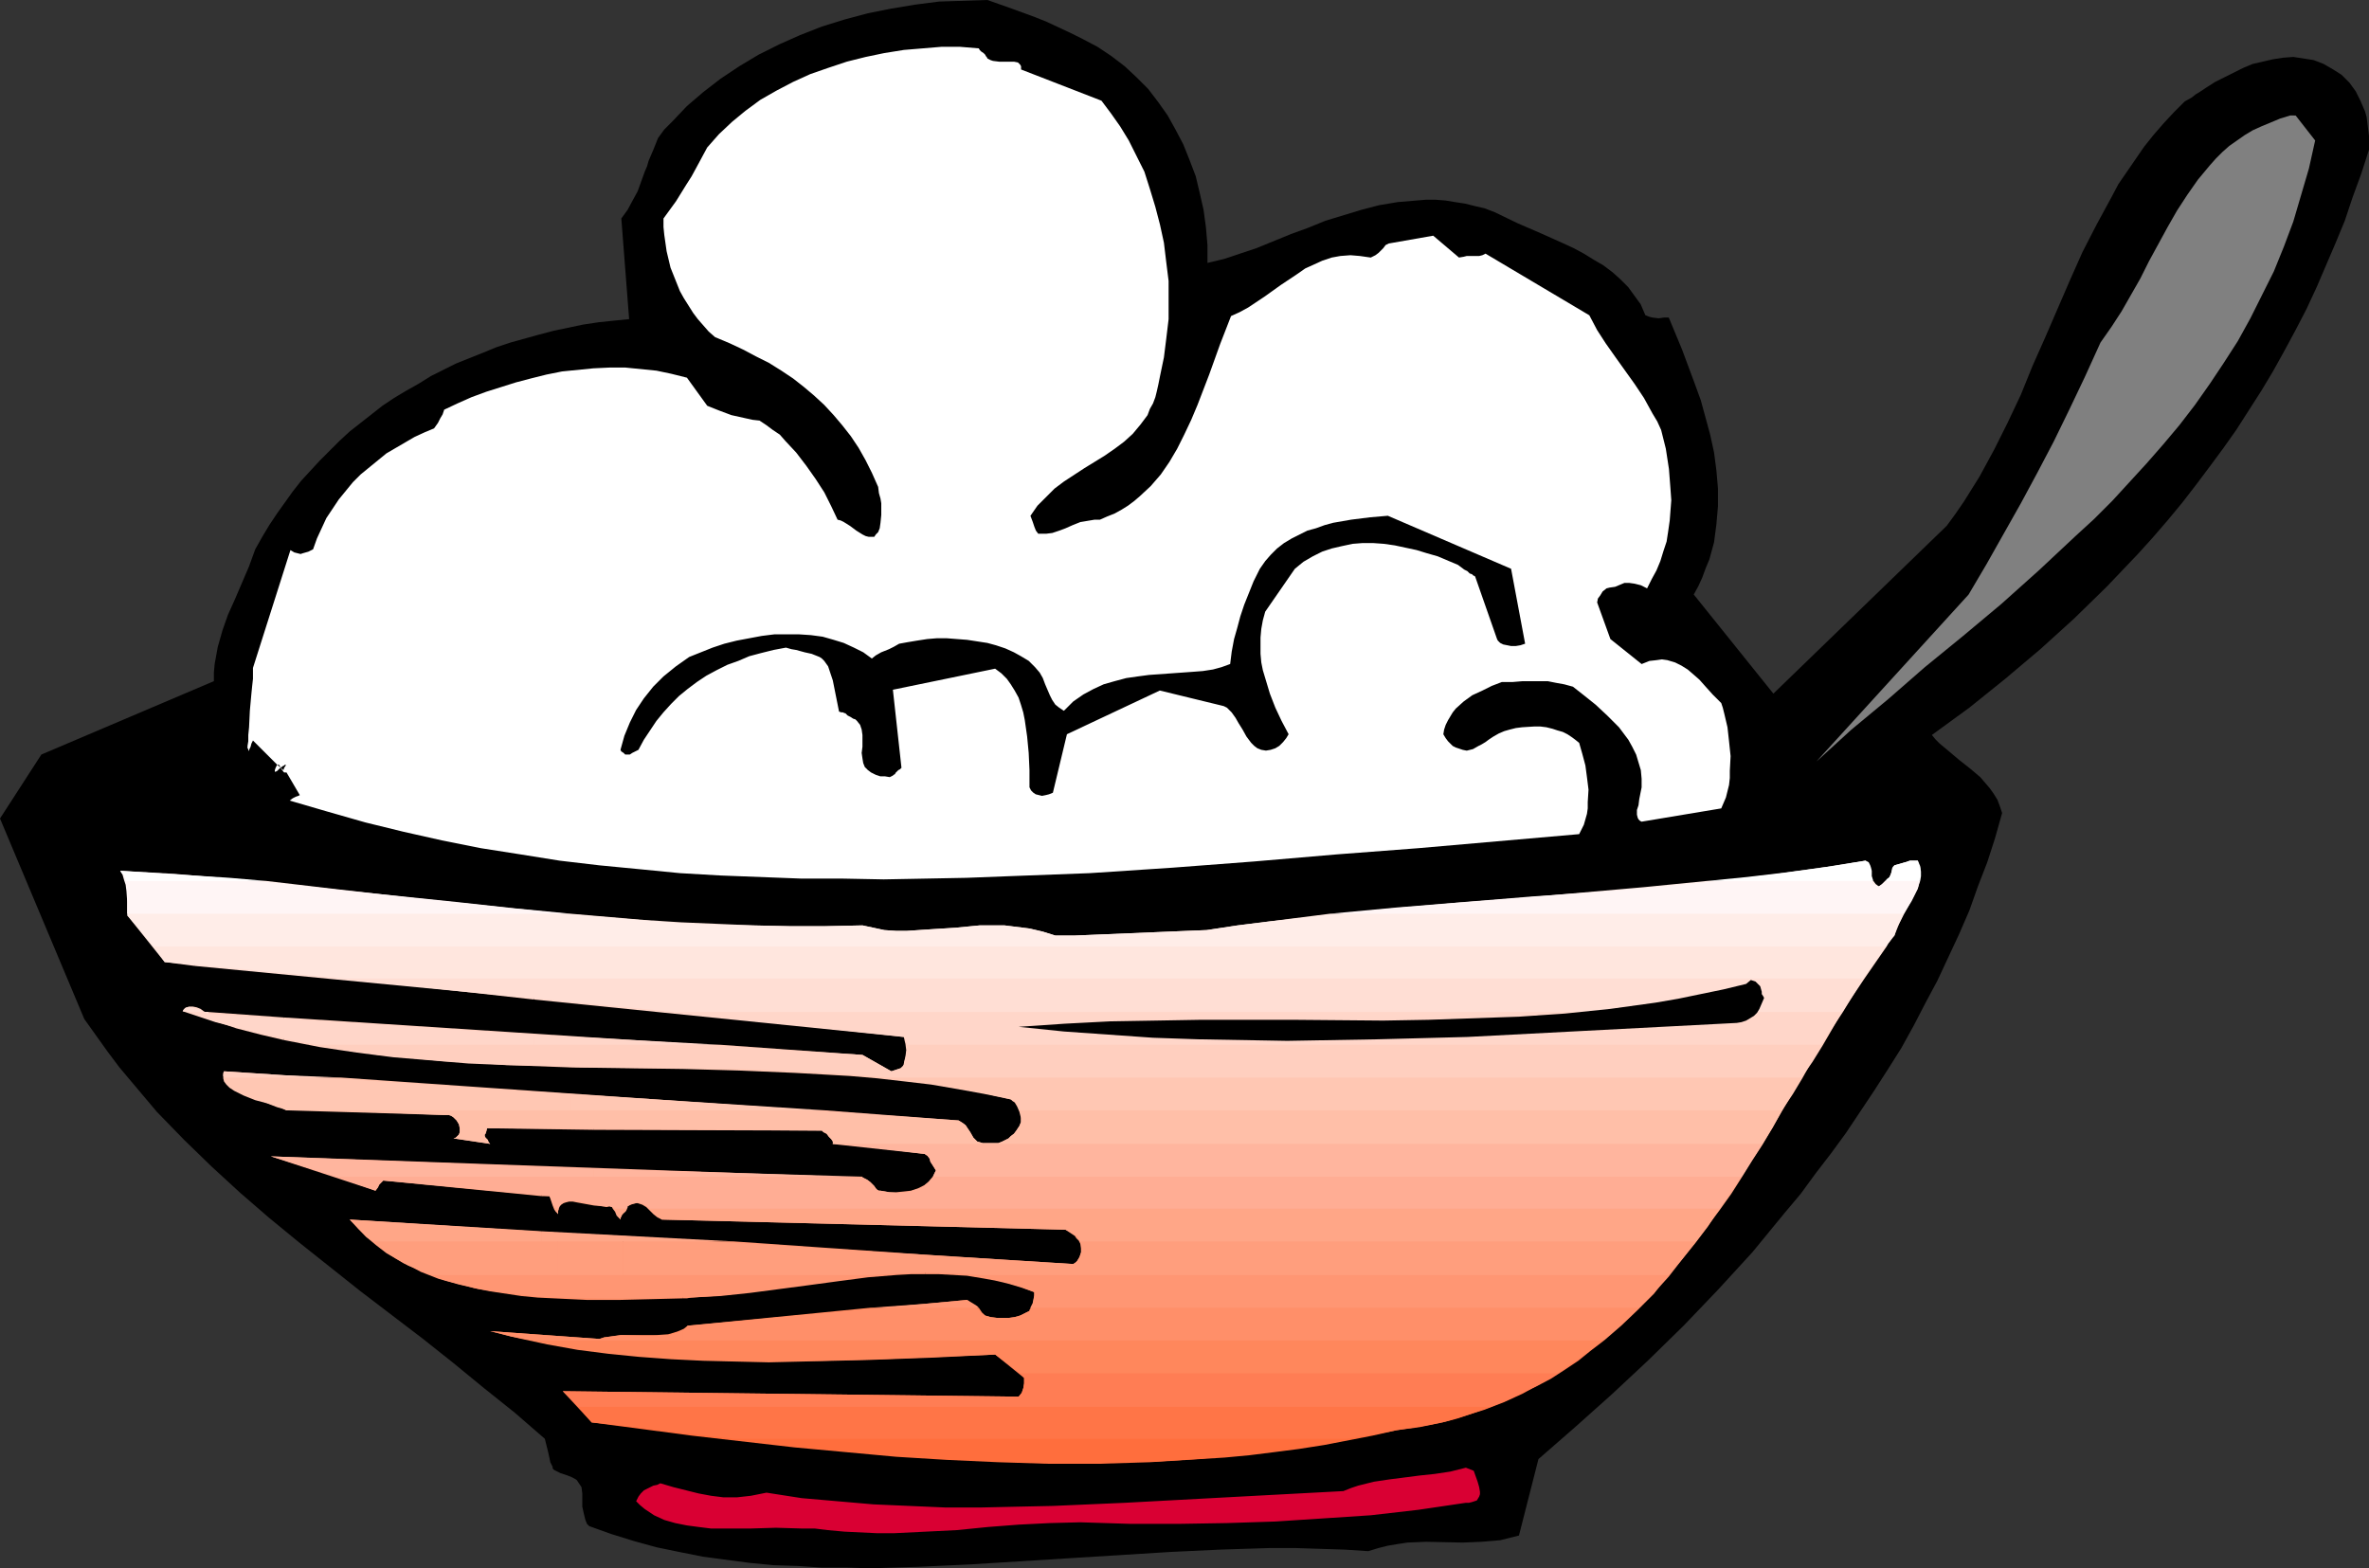 <?xml version="1.0" encoding="UTF-8" standalone="no"?>
<svg
   version="1.0"
   width="129.766mm"
   height="85.924mm"
   id="svg59"
   sodipodi:docname="Ice Cream 4.wmf"
   xmlns:inkscape="http://www.inkscape.org/namespaces/inkscape"
   xmlns:sodipodi="http://sodipodi.sourceforge.net/DTD/sodipodi-0.dtd"
   xmlns="http://www.w3.org/2000/svg"
   xmlns:svg="http://www.w3.org/2000/svg">
  <rect width="100%" height="100%" fill="#333333" stroke="none"/>
  <sodipodi:namedview
     id="namedview59"
     pagecolor="#ffffff"
     bordercolor="#000000"
     borderopacity="0.25"
     inkscape:showpageshadow="2"
     inkscape:pageopacity="0.0"
     inkscape:pagecheckerboard="0"
     inkscape:deskcolor="#d1d1d1"
     inkscape:document-units="mm" />
  <defs
     id="defs1">
    <pattern
       id="WMFhbasepattern"
       patternUnits="userSpaceOnUse"
       width="6"
       height="6"
       x="0"
       y="0" />
  </defs>
  <path
     style="fill:#000000;fill-opacity:1;fill-rule:evenodd;stroke:none"
     d="m 204.424,0 -5.01,0.162 -5.01,0.162 -5.01,0.646 -4.848,0.808 -4.848,0.969 -4.848,1.293 -4.686,1.454 -4.525,1.777 -4.363,1.939 -4.202,2.1 -4.04,2.424 -3.878,2.585 -3.555,2.747 -3.394,2.908 -3.07,3.231 -1.616,1.616 -1.293,1.777 -0.97,2.424 -0.97,2.262 -0.323,1.131 -0.485,1.131 -1.454,4.039 -0.97,1.777 -1.131,2.1 -1.293,1.777 1.616,20.842 -3.232,0.323 -3.07,0.323 -3.232,0.485 -3.07,0.646 -3.07,0.646 -3.07,0.808 -2.909,0.808 -2.909,0.808 -2.909,0.969 -2.747,1.131 -5.656,2.262 -2.586,1.293 -2.586,1.293 -2.586,1.616 -2.586,1.454 -2.424,1.454 -2.424,1.616 -2.262,1.777 -2.262,1.777 -2.262,1.777 -2.101,1.939 -1.939,1.939 -2.101,2.1 -1.939,2.1 -1.939,2.1 -1.778,2.262 -1.616,2.262 -1.616,2.262 -1.616,2.424 -1.454,2.424 -1.454,2.585 -1.293,3.554 -1.454,3.393 -1.454,3.393 -1.454,3.231 -1.131,3.231 -0.97,3.393 -0.323,1.777 -0.323,1.777 -0.162,1.777 v 1.777 L 8.565,156.237 0,169.485 l 17.453,41.523 2.424,3.393 2.424,3.393 2.424,3.231 2.586,3.07 2.586,3.07 2.586,3.07 5.656,5.816 5.656,5.493 5.979,5.493 5.979,5.17 6.302,5.17 6.302,5.009 6.302,5.009 12.928,9.856 6.302,5.009 6.302,5.17 6.464,5.17 6.141,5.332 0.323,1.293 0.162,0.646 0.162,0.646 0.323,1.454 0.162,0.808 0.485,0.969 v 0.323 l 0.323,0.323 0.646,0.323 0.646,0.323 1.454,0.485 0.808,0.323 0.646,0.323 0.485,0.323 0.323,0.485 0.323,0.485 0.323,0.485 0.162,1.293 v 1.293 1.454 l 0.323,1.454 0.323,1.293 0.323,0.808 0.485,0.485 4.525,1.616 4.686,1.454 4.686,1.293 4.686,0.969 4.848,0.969 4.848,0.646 4.848,0.646 5.01,0.485 5.01,0.162 4.848,0.323 h 5.171 l 5.01,0.162 10.181,-0.323 10.504,-0.485 10.342,-0.646 10.342,-0.646 20.846,-1.293 10.342,-0.485 10.181,-0.323 h 5.171 l 5.01,0.162 5.171,0.162 5.01,0.323 2.101,-0.646 1.939,-0.485 1.939,-0.323 2.101,-0.323 3.878,-0.162 7.595,0.162 3.878,-0.162 1.939,-0.162 1.939,-0.162 1.939,-0.485 1.939,-0.485 4.04,-15.834 7.595,-6.624 7.595,-6.786 7.434,-6.947 7.434,-7.271 7.11,-7.432 7.11,-7.755 6.626,-8.078 3.394,-4.039 3.07,-4.201 3.232,-4.201 3.07,-4.201 2.909,-4.362 2.909,-4.362 2.909,-4.524 2.747,-4.362 2.586,-4.685 2.424,-4.685 2.424,-4.524 2.262,-4.847 2.262,-4.847 2.101,-4.847 1.778,-5.009 1.939,-5.009 1.616,-5.009 1.454,-5.17 -0.485,-1.454 -0.485,-1.293 -0.808,-1.293 -0.808,-1.131 -0.97,-1.131 -0.97,-1.131 -2.101,-1.777 -2.262,-1.777 -2.101,-1.777 -1.939,-1.616 -0.808,-0.808 -0.808,-0.969 7.757,-5.655 7.434,-5.978 7.272,-6.14 6.949,-6.301 6.787,-6.624 3.232,-3.393 3.232,-3.393 3.07,-3.393 3.07,-3.554 3.07,-3.716 2.747,-3.555 2.909,-3.878 2.747,-3.716 2.747,-3.878 2.586,-4.039 2.586,-4.039 2.424,-4.039 2.424,-4.362 2.262,-4.201 2.262,-4.362 2.101,-4.524 1.939,-4.524 1.939,-4.524 1.939,-4.685 1.616,-4.847 1.778,-4.847 1.616,-5.009 v -1.454 -1.454 l -0.162,-1.293 -0.162,-1.293 -0.162,-1.293 -0.323,-1.131 -0.97,-2.262 -0.97,-1.939 -1.293,-1.777 -1.616,-1.616 -1.778,-1.131 -1.939,-1.131 -2.101,-0.808 -2.101,-0.323 -2.101,-0.323 -2.101,0.162 -2.101,0.323 -2.101,0.485 -2.101,0.485 -1.939,0.808 -1.939,0.969 -1.939,0.969 -1.939,0.969 -1.778,1.131 -1.454,0.969 -0.808,0.485 -0.808,0.646 -1.454,0.808 -2.262,2.262 -2.101,2.262 -2.101,2.424 -1.939,2.424 -1.778,2.585 -1.778,2.585 -1.778,2.585 -1.454,2.747 -3.07,5.655 -2.909,5.655 -2.586,5.816 -2.586,5.978 -2.586,5.978 -2.586,5.816 -2.424,5.978 -2.747,5.816 -2.747,5.493 -3.07,5.655 -1.616,2.585 -1.616,2.585 -1.778,2.585 -1.778,2.424 -35.875,34.737 -16.483,-20.519 0.97,-1.777 0.808,-1.777 0.646,-1.777 0.808,-1.939 0.485,-1.777 0.485,-1.777 0.485,-3.716 0.323,-3.716 v -3.716 l -0.323,-3.716 -0.485,-3.716 -0.808,-3.716 -0.97,-3.555 -0.97,-3.555 -1.293,-3.555 -2.586,-6.947 -2.747,-6.624 h -0.485 -0.485 l -1.131,0.162 -1.293,-0.162 -0.646,-0.162 -0.808,-0.323 -0.97,-2.262 -1.293,-1.777 -1.293,-1.777 -1.616,-1.616 -1.616,-1.454 -1.939,-1.454 -1.939,-1.131 -2.101,-1.293 -2.101,-1.131 -2.101,-0.969 -4.686,-2.1 -4.848,-2.1 -4.686,-2.262 -2.101,-0.808 -2.101,-0.485 -1.939,-0.485 -2.101,-0.323 -1.939,-0.323 -2.101,-0.162 h -1.939 l -1.939,0.162 -3.878,0.323 -3.878,0.646 -3.717,0.969 -3.717,1.131 -3.717,1.131 -3.555,1.454 -3.555,1.293 -3.555,1.454 -3.555,1.454 -3.394,1.131 -3.394,1.131 -3.394,0.808 v -3.716 l -0.323,-3.716 -0.485,-3.555 -0.808,-3.555 -0.808,-3.393 -1.293,-3.393 -1.293,-3.231 -1.616,-3.07 -1.616,-2.908 -1.939,-2.747 -2.101,-2.747 -2.424,-2.424 -2.424,-2.262 -2.747,-2.1 -2.909,-1.939 -3.07,-1.616 -2.586,-1.293 -2.424,-1.131 -2.424,-1.131 -2.424,-0.969 -4.848,-1.777 z"
     id="path1" />
  <path
     style="fill:#ffffff;fill-opacity:1;fill-rule:evenodd;stroke:none"
     d="m 202.646,10.017 -3.878,-0.323 h -3.878 l -3.878,0.323 -3.878,0.323 -4.04,0.646 -3.878,0.808 -3.878,0.969 -3.878,1.293 -3.717,1.293 -3.555,1.616 -3.394,1.777 -3.394,1.939 -3.07,2.262 -2.747,2.262 -2.747,2.585 -2.424,2.747 -1.131,2.1 -1.131,2.1 -0.97,1.777 -1.131,1.777 -2.101,3.393 -1.293,1.777 -1.293,1.777 v 1.777 l 0.162,1.616 0.485,3.393 0.808,3.393 0.646,1.616 0.646,1.616 0.646,1.616 0.808,1.454 1.939,3.07 0.97,1.293 1.131,1.293 1.131,1.293 1.293,1.131 3.07,1.293 2.747,1.293 2.747,1.454 2.586,1.293 2.586,1.616 2.424,1.616 2.262,1.777 2.101,1.777 2.101,1.939 1.939,2.1 1.778,2.1 1.778,2.262 1.616,2.424 1.454,2.585 1.293,2.585 1.293,2.908 0.162,1.293 0.323,1.131 0.162,0.969 v 0.808 1.616 l -0.162,1.616 -0.162,1.131 -0.323,0.808 -0.485,0.485 -0.323,0.485 h -0.646 -0.485 l -0.646,-0.162 -0.646,-0.323 -1.293,-0.808 -1.293,-0.969 -1.293,-0.808 -0.646,-0.323 -0.646,-0.162 -1.293,-2.747 -1.454,-2.908 -1.778,-2.747 -1.939,-2.747 -2.101,-2.747 -2.262,-2.424 -1.131,-1.293 -1.454,-0.969 -1.293,-0.969 -1.454,-0.969 -1.454,-0.162 -1.454,-0.323 -2.909,-0.646 -2.586,-0.969 -2.424,-0.969 -4.202,-5.816 -3.232,-0.808 -3.07,-0.646 -3.232,-0.323 -3.232,-0.323 h -3.232 l -3.394,0.162 -3.232,0.323 -3.232,0.323 -3.232,0.646 -3.232,0.808 -3.07,0.808 -3.07,0.969 -3.07,0.969 -3.07,1.131 -2.909,1.293 -2.747,1.293 -0.323,0.969 -0.485,0.808 -0.485,0.969 -0.808,1.131 -1.939,0.808 -2.101,0.969 -1.939,1.131 -1.939,1.131 -1.939,1.131 -1.778,1.454 -1.778,1.454 -1.778,1.454 -1.616,1.616 -1.454,1.777 -1.454,1.777 -1.293,1.939 -1.293,1.939 -0.97,2.1 -0.97,2.1 -0.808,2.262 -0.97,0.485 -1.131,0.323 -0.485,0.162 -0.646,-0.162 -0.646,-0.162 -0.808,-0.485 -7.757,24.397 v 2.262 l -0.162,1.454 -0.162,1.616 -0.323,3.555 -0.162,3.393 -0.162,1.616 v 1.293 l -0.162,0.969 v 0.485 l 0.162,0.162 v 0.323 0 h 0.162 v -0.162 l 0.162,-0.323 0.162,-0.323 0.162,-0.646 0.323,-0.646 5.01,5.009 1.293,1.131 0.162,-0.485 0.323,-0.485 v -0.162 h -0.162 l -0.162,0.162 -0.323,0.162 -0.646,0.485 -0.485,0.485 -0.323,0.162 h -0.162 v 0 -0.323 l 0.162,-0.485 0.323,-0.646 h 0.323 l 0.162,0.162 0.162,0.323 0.162,0.323 0.485,0.646 0.162,0.162 h 0.485 l 2.747,4.685 -0.323,0.162 -0.485,0.162 -0.646,0.323 -0.646,0.485 7.757,2.262 7.918,2.262 7.918,1.939 7.918,1.777 8.08,1.616 8.242,1.293 8.08,1.293 8.242,0.969 8.403,0.808 8.242,0.808 8.403,0.485 8.403,0.323 8.403,0.323 h 8.565 l 8.403,0.162 8.565,-0.162 8.565,-0.162 8.403,-0.323 17.13,-0.646 17.13,-1.131 16.968,-1.293 16.968,-1.454 16.968,-1.293 16.645,-1.454 16.645,-1.454 0.485,-0.969 0.485,-0.969 0.323,-1.131 0.323,-1.131 0.162,-1.131 v -1.293 l 0.162,-2.585 -0.323,-2.585 -0.323,-2.424 -0.646,-2.424 -0.646,-2.262 -0.808,-0.646 -0.646,-0.485 -0.97,-0.646 -0.97,-0.485 -1.131,-0.323 -0.97,-0.323 -1.293,-0.323 -1.293,-0.162 h -1.131 l -2.586,0.162 -1.293,0.162 -1.293,0.323 -1.131,0.323 -1.131,0.485 -1.131,0.646 -0.97,0.646 -0.646,0.485 -0.808,0.485 -0.646,0.323 -1.131,0.646 -1.293,0.323 -0.808,-0.162 -1.454,-0.485 -0.646,-0.323 -0.485,-0.485 -0.485,-0.485 -0.485,-0.646 -0.485,-0.808 0.162,-0.969 0.323,-0.969 0.485,-0.969 0.485,-0.808 0.485,-0.808 0.646,-0.808 1.616,-1.454 1.778,-1.293 2.101,-0.969 1.939,-0.969 2.101,-0.808 h 2.262 l 1.939,-0.162 h 1.778 1.778 1.778 l 1.616,0.323 1.778,0.323 1.778,0.485 2.262,1.777 2.424,1.939 2.424,2.262 2.424,2.424 0.97,1.293 0.97,1.293 0.808,1.454 0.808,1.616 0.485,1.616 0.485,1.616 0.162,1.777 v 1.777 l -0.485,2.424 -0.162,1.293 -0.323,0.969 v 0.969 l 0.162,0.646 0.162,0.323 0.162,0.162 0.162,0.162 0.323,0.162 16.483,-2.747 0.485,-1.131 0.485,-1.131 0.323,-1.293 0.323,-1.293 0.162,-1.454 v -1.454 l 0.162,-3.07 -0.323,-3.07 -0.323,-2.908 -0.646,-2.747 -0.323,-1.293 -0.323,-0.969 -1.778,-1.777 -1.454,-1.616 -1.293,-1.454 -1.293,-1.131 -1.131,-0.969 -1.293,-0.808 -1.293,-0.646 -1.616,-0.485 -1.131,-0.162 -1.131,0.162 -1.454,0.162 -0.808,0.323 -0.808,0.323 -6.464,-5.17 -2.747,-7.594 0.162,-0.808 0.485,-0.646 0.485,-0.808 0.808,-0.646 0.646,-0.162 1.131,-0.162 1.939,-0.808 h 0.97 l 1.131,0.162 1.293,0.323 0.646,0.323 0.646,0.323 0.97,-1.939 0.97,-1.777 0.808,-1.939 0.646,-2.1 0.646,-1.939 0.323,-2.1 0.323,-2.262 0.162,-2.1 0.162,-2.1 -0.162,-2.262 -0.162,-2.1 -0.162,-2.1 -0.323,-2.1 -0.323,-2.1 -0.485,-1.939 -0.485,-1.939 -0.808,-1.777 -0.97,-1.616 -1.778,-3.231 -1.939,-2.908 -4.04,-5.655 -1.939,-2.747 -1.778,-2.747 -1.616,-3.07 -21.493,-12.764 -0.646,0.323 -0.646,0.162 h -1.293 -1.293 l -0.646,0.162 -0.97,0.162 -5.333,-4.524 -9.211,1.616 -0.646,0.323 -0.485,0.646 -0.485,0.485 -0.485,0.485 -0.646,0.485 -0.97,0.485 -2.262,-0.323 -1.939,-0.162 -2.101,0.162 -1.778,0.323 -1.939,0.646 -1.778,0.808 -1.778,0.808 -1.616,1.131 -3.394,2.262 -3.394,2.424 -3.394,2.262 -1.778,0.969 -1.778,0.808 -1.131,2.908 -1.131,2.908 -2.262,6.301 -2.424,6.301 -1.293,3.07 -1.454,3.07 -1.454,2.908 -1.616,2.747 -1.778,2.585 -2.101,2.424 -2.262,2.1 -1.131,0.969 -1.293,0.969 -1.293,0.808 -1.454,0.808 -1.616,0.646 -1.454,0.646 h -1.131 l -0.97,0.162 -1.939,0.323 -1.616,0.646 -1.454,0.646 -1.293,0.485 -1.454,0.485 -1.293,0.162 h -1.616 l -0.485,-0.646 -0.323,-0.808 -0.323,-0.969 -0.485,-1.293 1.454,-2.1 1.778,-1.777 1.778,-1.777 1.939,-1.454 4.202,-2.747 4.202,-2.585 2.101,-1.454 1.939,-1.454 1.778,-1.616 1.616,-1.939 1.454,-1.939 0.485,-1.293 0.646,-1.131 0.485,-1.293 0.323,-1.293 0.323,-1.454 0.323,-1.616 0.808,-3.878 0.485,-3.878 0.485,-4.039 v -3.878 -4.039 l -0.485,-3.878 -0.485,-4.039 -0.808,-3.716 -0.97,-3.716 -1.131,-3.716 -1.131,-3.555 -1.616,-3.231 -1.616,-3.231 -1.778,-2.908 -1.939,-2.747 -1.939,-2.585 -16.645,-6.463 v -0.646 l -0.162,-0.323 -0.323,-0.323 -0.162,-0.162 -0.808,-0.162 h -0.97 -0.97 -1.131 l -1.293,-0.162 -0.485,-0.162 -0.646,-0.323 -0.162,-0.323 -0.162,-0.162 -0.162,-0.323 -0.162,-0.162 v 0 l -0.162,-0.162 -0.485,-0.323 -0.323,-0.323 z"
     id="path2" />
  <path
     style="fill:#808080;fill-opacity:1;fill-rule:evenodd;stroke:none"
     d="m 474.134,23.912 -2.101,0.646 -1.939,0.808 -1.939,0.808 -1.778,0.808 -1.616,0.969 -1.616,1.131 -1.616,1.131 -1.454,1.293 -1.293,1.293 -1.293,1.454 -2.424,2.908 -2.262,3.231 -2.101,3.231 -1.939,3.393 -1.939,3.555 -1.939,3.555 -1.778,3.555 -1.939,3.393 -1.939,3.393 -2.101,3.231 -2.262,3.231 -3.232,7.109 -3.232,6.786 -3.232,6.624 -3.394,6.463 -3.394,6.301 -7.11,12.602 -3.717,6.301 -31.512,34.576 7.272,-6.624 7.595,-6.301 7.595,-6.624 7.918,-6.463 7.918,-6.624 7.757,-6.947 7.595,-7.109 3.878,-3.555 3.717,-3.716 3.555,-3.878 3.555,-3.878 3.394,-3.878 3.394,-4.039 3.232,-4.201 3.07,-4.362 2.909,-4.362 2.909,-4.524 2.586,-4.685 2.424,-4.847 2.424,-4.847 2.101,-5.17 1.939,-5.17 1.616,-5.493 1.616,-5.493 1.293,-5.816 -4.04,-5.17 z"
     id="path3" />
  <path
     style="fill:#000000;fill-opacity:1;fill-rule:evenodd;stroke:none"
     d="m 287.324,106.797 -3.717,0.323 -3.878,0.485 -3.717,0.646 -1.778,0.485 -1.778,0.646 -1.778,0.485 -1.616,0.808 -1.616,0.808 -1.616,0.969 -1.454,1.131 -1.293,1.293 -1.131,1.293 -1.131,1.616 -1.293,2.585 -0.97,2.424 -0.97,2.424 -0.808,2.424 -0.646,2.424 -0.646,2.262 -0.485,2.585 -0.323,2.585 -1.778,0.646 -1.778,0.485 -2.101,0.323 -2.101,0.162 -4.525,0.323 -4.525,0.323 -2.424,0.323 -2.262,0.323 -2.424,0.646 -2.262,0.646 -2.101,0.969 -2.101,1.131 -2.101,1.454 -0.97,0.969 -0.97,0.969 -0.485,-0.323 -0.485,-0.323 -0.808,-0.646 -0.646,-0.969 -0.485,-0.969 -0.97,-2.262 -0.485,-1.293 -0.646,-1.131 -0.97,-1.131 -1.293,-1.293 -1.616,-0.969 -1.454,-0.808 -1.778,-0.808 -1.939,-0.646 -1.778,-0.485 -2.101,-0.323 -2.101,-0.323 -2.101,-0.162 -2.101,-0.162 h -2.101 l -1.939,0.162 -2.101,0.323 -1.939,0.323 -1.778,0.323 -1.131,0.646 -0.97,0.485 -0.808,0.323 -0.808,0.323 -1.131,0.646 -0.808,0.646 -1.778,-1.293 -1.939,-0.969 -2.101,-0.969 -2.101,-0.646 -2.262,-0.646 -2.424,-0.323 -2.424,-0.162 h -2.586 -2.586 l -2.586,0.323 -2.586,0.485 -2.586,0.485 -2.586,0.646 -2.424,0.808 -2.424,0.969 -2.424,0.969 -2.747,1.939 -2.586,2.1 -2.101,2.1 -1.939,2.424 -1.616,2.424 -1.293,2.585 -1.131,2.747 -0.808,2.908 0.162,0.323 0.485,0.323 0.323,0.323 h 0.485 0.485 l 0.485,-0.323 0.646,-0.323 0.646,-0.323 1.131,-2.1 1.293,-1.939 1.293,-1.939 1.454,-1.777 1.616,-1.777 1.616,-1.616 1.778,-1.454 1.939,-1.454 1.939,-1.293 2.101,-1.131 2.262,-1.131 2.262,-0.808 2.262,-0.969 2.424,-0.646 2.586,-0.646 2.586,-0.485 1.131,0.323 0.97,0.162 1.778,0.485 1.454,0.323 1.616,0.646 0.485,0.323 0.485,0.485 0.808,1.131 0.485,1.454 0.485,1.454 0.646,3.231 0.646,3.231 0.485,0.162 h 0.323 l 0.323,0.162 h 0.162 l 0.162,0.162 v 0 l 0.162,0.162 0.162,0.162 0.323,0.162 0.323,0.162 0.485,0.323 0.485,0.162 0.323,0.323 0.646,0.808 0.323,0.969 0.162,1.131 v 2.424 l -0.162,1.293 0.162,1.131 0.162,0.969 0.323,0.808 0.646,0.646 0.646,0.485 0.97,0.485 0.97,0.323 h 0.97 l 0.97,0.162 0.323,-0.162 0.323,-0.162 0.162,-0.162 0.323,-0.162 v -0.162 l 0.162,-0.162 0.485,-0.485 0.323,-0.162 0.323,-0.323 -1.778,-16.157 21.17,-4.362 1.293,0.969 1.131,1.131 0.808,1.131 0.808,1.293 0.808,1.454 0.485,1.454 0.485,1.616 0.323,1.616 0.485,3.393 0.323,3.393 0.162,3.554 v 3.555 l 0.323,0.646 0.485,0.485 0.485,0.323 0.646,0.162 0.646,0.162 0.808,-0.162 0.646,-0.162 0.808,-0.323 2.909,-12.118 19.23,-9.048 12.605,3.07 0.646,0.162 0.646,0.323 0.97,0.969 0.808,1.131 0.646,1.131 0.808,1.293 0.808,1.454 0.97,1.293 0.646,0.646 0.646,0.485 0.808,0.323 0.97,0.162 0.97,-0.162 0.97,-0.323 0.808,-0.485 0.808,-0.808 0.646,-0.808 0.485,-0.808 -1.454,-2.747 -1.293,-2.747 -1.131,-2.908 -0.97,-3.231 -0.485,-1.616 -0.323,-1.616 -0.162,-1.777 v -1.616 -1.777 l 0.162,-1.777 0.323,-1.777 0.485,-1.777 6.141,-8.886 1.778,-1.454 1.939,-1.131 1.939,-0.969 1.939,-0.646 2.101,-0.485 2.262,-0.485 2.101,-0.162 h 2.101 l 2.262,0.162 2.262,0.323 2.262,0.485 2.262,0.485 2.101,0.646 2.262,0.646 4.202,1.777 1.293,0.969 0.646,0.323 0.485,0.485 0.485,0.162 0.323,0.323 h 0.162 l 0.162,0.162 4.525,12.925 0.162,0.323 0.485,0.485 0.646,0.323 0.808,0.162 0.808,0.162 h 0.97 l 0.97,-0.162 0.97,-0.323 -2.909,-15.511 z"
     id="path4" />
  <path
     style="fill:#ff6632;fill-opacity:1;fill-rule:evenodd;stroke:none"
     d="m 278.921,297.932 -7.757,1.454 -7.757,1.131 -7.757,0.808 -7.918,0.808 -7.918,0.485 -7.757,0.162 -7.918,0.162 h -8.08 l -7.918,-0.323 -8.08,-0.323 -7.918,-0.485 -8.08,-0.485 -8.08,-0.808 -8.08,-0.808 -15.998,-1.777 z"
     id="path5" />
  <path
     style="fill:#ff6e3d;fill-opacity:1;fill-rule:evenodd;stroke:none"
     d="m 119.745,291.308 2.747,3.231 20.846,2.747 21.17,2.424 10.504,0.969 10.504,0.969 10.504,0.646 10.666,0.485 10.342,0.323 h 10.504 l 10.504,-0.323 10.342,-0.646 5.171,-0.323 5.171,-0.485 5.171,-0.646 5.01,-0.646 5.171,-0.808 5.01,-0.969 5.01,-0.969 5.01,-1.131 5.171,-0.808 2.586,-0.485 2.424,-0.485 2.424,-0.646 2.424,-0.808 2.262,-0.808 2.262,-0.808 z"
     id="path6" />
  <path
     style="fill:#ff7547;fill-opacity:1;fill-rule:evenodd;stroke:none"
     d="m 211.211,284.36 0.808,0.969 v 1.131 l -0.162,0.969 -0.323,0.969 -0.646,0.808 -94.374,-1.131 5.979,6.463 7.434,0.808 7.434,0.969 14.544,1.616 h 127.017 l 5.171,-0.808 2.586,-0.485 2.424,-0.485 4.848,-0.646 4.686,-0.969 4.363,-1.293 4.202,-1.293 4.202,-1.616 3.878,-1.777 3.717,-2.1 3.555,-2.1 z"
     id="path7" />
  <path
     style="fill:#ff7d54;fill-opacity:1;fill-rule:evenodd;stroke:none"
     d="m 110.373,277.575 5.494,0.969 5.656,0.969 5.979,0.808 5.818,0.485 5.979,0.485 6.141,0.323 5.979,0.162 h 6.141 12.282 l 12.282,-0.323 12.12,-0.485 11.797,-0.485 5.979,4.847 v 1.131 l -0.162,0.969 -0.323,0.969 -0.646,0.808 -94.374,-1.131 3.232,3.231 h 188.91 l 3.232,-1.293 3.07,-1.454 3.07,-1.454 3.07,-1.616 2.747,-1.777 2.909,-1.939 2.586,-2.1 2.747,-2.1 z"
     id="path8" />
  <path
     style="fill:#ff875c;fill-opacity:1;fill-rule:evenodd;stroke:none"
     d="m 213.312,270.789 v 0.323 h -0.162 v 0.323 l -0.97,0.485 -0.97,0.485 -1.131,0.323 -1.131,0.162 h -1.293 -1.293 l -1.293,-0.162 -1.131,-0.323 -0.646,-0.646 -0.323,-0.485 -0.323,-0.485 H 180.184 l -37.814,3.716 -0.808,0.646 -1.131,0.485 -0.97,0.323 -1.131,0.323 -2.262,0.162 h -2.424 -4.848 l -2.424,0.323 -1.293,0.162 -0.97,0.323 -22.624,-1.616 5.818,1.454 5.979,1.293 6.302,1.131 6.302,0.808 6.464,0.646 6.626,0.485 6.626,0.323 6.787,0.162 6.787,0.162 6.787,-0.162 13.574,-0.323 13.413,-0.485 6.626,-0.323 6.464,-0.323 5.171,3.878 h 111.342 l 2.262,-1.616 2.262,-1.454 4.202,-3.231 4.202,-3.555 3.878,-3.716 z"
     id="path9" />
  <path
     style="fill:#ff8f69;fill-opacity:1;fill-rule:evenodd;stroke:none"
     d="m 141.4,275.313 v 2.262 h 190.688 l 3.555,-3.07 3.394,-3.231 3.394,-3.393 1.454,-1.939 1.616,-1.939 H 202.646 l 2.747,0.808 3.07,0.808 2.747,0.808 2.909,1.131 v 0.808 l -0.162,0.969 -0.162,0.808 -0.323,0.646 -0.323,0.646 -0.97,0.485 -0.97,0.485 -1.131,0.323 -1.131,0.162 h -1.293 -1.293 l -1.293,-0.162 -1.131,-0.323 -0.646,-0.485 -0.323,-0.323 -0.323,-0.323 -0.323,-0.485 -0.485,-0.485 -0.808,-0.485 -0.808,-0.646 -57.853,5.332 -0.323,0.485 z"
     id="path10" />
  <path
     style="fill:#ff8f69;fill-opacity:1;fill-rule:evenodd;stroke:none"
     d="m 141.4,264.003 v 4.847 h 0.808 l 0.808,-0.162 4.848,-0.323 4.686,-0.485 9.696,-1.293 4.686,-0.646 4.686,-0.646 4.686,-0.646 4.686,-0.646 z"
     id="path11" />
  <path
     style="fill:#ff8f69;fill-opacity:1;fill-rule:evenodd;stroke:none"
     d="m 141.4,268.85 v -4.847 H 89.365 l 2.747,1.131 3.07,0.808 3.07,0.808 3.232,0.646 3.232,0.485 3.232,0.485 3.394,0.323 3.394,0.162 6.787,0.323 h 6.787 l 6.626,-0.162 z"
     id="path12" />
  <path
     style="fill:#ff8f69;fill-opacity:1;fill-rule:evenodd;stroke:none"
     d="m 141.4,277.575 v -2.262 l -0.97,0.485 -0.97,0.323 -0.97,0.323 h -0.97 l -2.262,0.162 h -2.262 l -4.525,-0.162 -2.262,0.323 -1.131,0.162 -0.97,0.323 -22.624,-1.616 4.363,1.131 4.525,0.808 z"
     id="path13" />
  <path
     style="fill:#ff9673;fill-opacity:1;fill-rule:evenodd;stroke:none"
     d="m 191.496,269.981 v 0.808 h 11.15 l -0.323,-0.323 -0.485,-0.323 -0.808,-0.485 -0.808,-0.485 z"
     id="path14" />
  <path
     style="fill:#ff9673;fill-opacity:1;fill-rule:evenodd;stroke:none"
     d="m 191.496,259.802 v 4.039 h 2.909 l 2.909,0.162 2.909,0.162 2.909,0.485 2.747,0.485 2.747,0.646 2.747,0.808 2.747,0.969 v 0.646 l -0.162,0.808 -0.162,0.808 -0.485,0.969 h 126.048 l 3.07,-3.07 3.07,-3.393 2.747,-3.554 2.909,-3.716 H 223.654 l 0.162,0.485 v 0.162 0.808 0.808 l -0.323,0.969 -0.485,0.808 -0.323,0.323 -0.485,0.323 z"
     id="path15" />
  <path
     style="fill:#ff9673;fill-opacity:1;fill-rule:evenodd;stroke:none"
     d="m 191.496,263.841 v -4.039 l -39.592,-2.747 H 77.245 l 1.454,1.293 1.454,1.131 1.778,1.131 1.616,0.969 1.778,0.808 1.778,0.969 3.717,1.454 4.04,1.131 4.202,0.969 4.202,0.646 4.363,0.485 4.363,0.485 4.525,0.162 8.888,0.162 h 9.05 l 4.363,-0.162 h 4.202 l 6.141,-0.323 6.141,-0.646 6.141,-0.808 6.141,-0.808 5.979,-0.808 6.141,-0.808 5.979,-0.485 2.909,-0.162 z"
     id="path16" />
  <path
     style="fill:#ff9673;fill-opacity:1;fill-rule:evenodd;stroke:none"
     d="m 191.496,270.789 v -0.808 l -11.312,0.808 z"
     id="path17" />
  <path
     style="fill:#ff9e7d;fill-opacity:1;fill-rule:evenodd;stroke:none"
     d="m 128.957,255.924 v 8.078 h 52.035 l 5.494,-0.323 5.494,-0.162 5.333,0.162 2.586,0.162 2.747,0.162 h 142.854 l 2.747,-3.231 2.747,-3.393 2.586,-3.393 2.424,-3.716 H 134.613 l 1.131,1.293 1.293,0.969 83.547,2.1 0.97,0.646 0.97,0.646 0.323,0.485 0.485,0.485 0.323,0.646 0.162,0.969 v 0.808 l -0.323,0.969 -0.485,0.808 -0.323,0.323 -0.485,0.323 z"
     id="path18" />
  <path
     style="fill:#ff9e7d;fill-opacity:1;fill-rule:evenodd;stroke:none"
     d="m 128.957,250.269 v 0.808 h 0.162 l 0.323,-0.162 0.162,-0.323 0.162,-0.323 z"
     id="path19" />
  <path
     style="fill:#ff9e7d;fill-opacity:1;fill-rule:evenodd;stroke:none"
     d="m 128.957,251.077 v -0.808 h -1.616 l 0.485,1.131 0.162,0.485 0.485,0.646 v -0.323 l 0.162,-0.323 z"
     id="path20" />
  <path
     style="fill:#ff9e7d;fill-opacity:1;fill-rule:evenodd;stroke:none"
     d="m 128.957,264.003 v -8.078 l -13.413,-0.646 v 8.725 z"
     id="path21" />
  <path
     style="fill:#ff9e7d;fill-opacity:1;fill-rule:evenodd;stroke:none"
     d="m 115.705,250.269 v 0.323 h -0.162 z"
     id="path22" />
  <path
     style="fill:#ff9e7d;fill-opacity:1;fill-rule:evenodd;stroke:none"
     d="m 115.544,250.593 0.162,-0.323 h -0.485 v 0.323 l 0.162,0.162 v 0.323 l 0.162,0.323 z"
     id="path23" />
  <path
     style="fill:#ff9e7d;fill-opacity:1;fill-rule:evenodd;stroke:none"
     d="m 115.544,264.003 v -8.725 l -43.147,-2.747 1.778,1.939 1.778,1.777 1.939,1.616 2.101,1.616 2.262,1.293 2.262,1.293 2.262,0.969 2.586,0.969 z"
     id="path24" />
  <path
     style="fill:#ffa687;fill-opacity:1;fill-rule:evenodd;stroke:none"
     d="m 112.15,254.955 v 2.1 h 39.754 z"
     id="path25" />
  <path
     style="fill:#ffa687;fill-opacity:1;fill-rule:evenodd;stroke:none"
     d="m 112.15,243.645 v 4.039 h 1.616 l 0.323,0.969 0.162,0.485 0.162,0.485 0.323,0.808 0.323,0.485 0.485,0.485 v -0.808 l 0.162,-0.646 0.485,-0.485 0.485,-0.323 0.485,-0.162 0.646,-0.162 h 0.808 l 0.808,0.162 1.778,0.323 1.778,0.323 1.778,0.162 0.808,0.162 0.646,-0.162 0.485,0.162 0.162,0.323 0.485,0.646 0.323,0.808 0.808,0.808 v -0.323 l 0.162,-0.323 0.162,-0.323 0.162,-0.162 0.646,-0.646 0.162,-0.323 0.162,-0.646 0.646,-0.323 0.485,-0.162 0.646,-0.162 h 0.323 l 0.97,0.323 0.808,0.485 0.646,0.646 0.808,0.808 0.808,0.646 0.97,0.485 83.547,2.1 0.97,0.485 0.808,0.485 0.808,0.485 0.162,0.485 0.323,0.485 H 351.156 l 4.848,-6.463 2.424,-3.393 2.262,-3.554 H 193.112 l -0.808,0.969 -0.97,0.808 -1.293,0.646 -1.454,0.485 -1.454,0.162 -1.616,0.162 h -1.454 l -1.778,-0.323 h -0.323 l -0.323,-0.162 -0.323,-0.323 -0.323,-0.485 -0.323,-0.323 -0.485,-0.485 -0.646,-0.485 -0.97,-0.485 v -0.162 z"
     id="path26" />
  <path
     style="fill:#ffa687;fill-opacity:1;fill-rule:evenodd;stroke:none"
     d="m 112.15,247.684 v -4.039 H 69.65 l 8.08,2.908 0.485,-0.646 0.323,-0.646 0.808,-0.808 z"
     id="path27" />
  <path
     style="fill:#ffa687;fill-opacity:1;fill-rule:evenodd;stroke:none"
     d="m 112.15,257.055 v -2.1 l -39.754,-2.424 1.131,1.131 2.262,2.424 1.454,0.969 z"
     id="path28" />
  <path
     style="fill:#ffad94;fill-opacity:1;fill-rule:evenodd;stroke:none"
     d="m 174.528,236.859 16.968,2.1 0.162,0.162 0.323,0.162 0.485,0.646 0.162,0.646 0.323,0.485 0.808,1.293 -0.323,0.646 -0.323,0.808 -0.485,0.485 -0.485,0.646 -0.646,0.485 -0.646,0.485 -1.454,0.485 -1.616,0.485 -1.778,0.162 -1.778,-0.162 -1.939,-0.323 h -0.323 l -0.323,-0.162 -0.323,-0.323 -0.323,-0.485 -0.323,-0.323 -0.485,-0.485 -0.646,-0.485 -0.97,-0.485 -122.493,-4.362 21.654,7.109 0.485,-0.646 0.323,-0.646 0.808,-0.808 34.421,3.231 0.323,0.646 0.323,0.808 0.323,0.646 0.485,0.485 h 0.485 l 0.162,-0.485 0.323,-0.485 0.485,-0.323 0.485,-0.162 0.646,-0.162 h 0.646 l 1.454,0.162 1.616,0.323 1.616,0.323 0.97,0.162 0.646,0.162 h 1.454 l 0.485,0.162 h 0.162 l 0.485,0.323 h 2.424 l 0.162,-0.162 v -0.323 l 0.808,-0.485 0.808,-0.162 0.485,-0.162 0.646,0.162 0.485,0.162 0.485,0.323 0.97,0.646 H 356.004 l 4.525,-6.624 4.363,-6.786 z"
     id="path29" />
  <path
     style="fill:#ffb59e;fill-opacity:1;fill-rule:evenodd;stroke:none"
     d="m 122.977,242.029 v 1.616 h 55.59 z"
     id="path30" />
  <path
     style="fill:#ffb59e;fill-opacity:1;fill-rule:evenodd;stroke:none"
     d="m 122.977,229.912 v 4.039 l 47.026,0.162 v 0 h 0.162 l 0.323,0.323 0.646,0.323 0.485,0.646 0.485,0.485 0.323,0.485 v 0.323 0.162 h -0.323 l 19.392,2.1 0.162,0.162 0.323,0.162 0.485,0.646 0.162,0.646 0.323,0.485 0.808,1.293 -0.323,0.646 -0.323,0.646 h 167.579 l 2.101,-3.393 2.101,-3.231 2.101,-3.554 1.939,-3.554 H 211.211 l 0.162,0.808 v 0.808 0.808 l -0.323,0.808 -0.323,0.485 -0.323,0.485 -0.485,0.646 -0.646,0.485 -0.485,0.485 -0.646,0.323 -0.646,0.323 -0.808,0.323 h -0.97 -1.131 -1.131 l -1.131,-0.323 -0.323,-0.323 -0.485,-0.485 -0.646,-1.131 -0.97,-1.454 -0.646,-0.485 -0.808,-0.485 -27.634,-2.1 z"
     id="path31" />
  <path
     style="fill:#ffb59e;fill-opacity:1;fill-rule:evenodd;stroke:none"
     d="m 122.977,233.951 v -4.039 H 67.387 l 24.402,0.969 h 0.485 0.646 l 0.485,0.162 0.485,0.323 0.646,0.646 0.485,0.808 0.162,0.808 v 0.808 l -0.162,0.485 -0.323,0.323 -0.323,0.323 -0.485,0.162 7.595,1.131 -0.323,-0.323 -0.162,-0.485 -0.485,-0.485 -0.162,-0.323 v -0.162 -0.162 l 0.162,-0.162 0.162,-0.485 0.162,-0.646 z"
     id="path32" />
  <path
     style="fill:#ffb59e;fill-opacity:1;fill-rule:evenodd;stroke:none"
     d="m 122.977,243.645 v -1.616 l -66.902,-2.585 13.574,4.201 z"
     id="path33" />
  <path
     style="fill:#ffbfa8;fill-opacity:1;fill-rule:evenodd;stroke:none"
     d="m 183.093,223.126 6.787,0.808 6.626,1.131 6.464,1.131 6.302,1.454 0.323,0.323 0.485,0.323 0.485,0.808 0.485,1.131 0.323,1.293 v 0.808 l -0.323,0.808 -0.323,0.485 -0.323,0.485 -0.485,0.646 -0.646,0.485 -0.485,0.485 -0.646,0.323 -0.646,0.323 -0.808,0.323 h -0.97 -1.131 -1.131 l -1.131,-0.323 -0.323,-0.323 -0.485,-0.485 -0.646,-1.131 -0.97,-1.454 -0.646,-0.485 -0.808,-0.485 -127.825,-8.886 H 46.379 l 0.323,0.646 0.323,0.485 0.485,0.646 0.646,0.485 0.808,0.485 0.97,0.485 1.939,0.808 4.04,1.454 1.939,0.646 0.808,0.323 0.646,0.323 32.482,0.969 h 0.485 0.646 l 0.485,0.162 0.485,0.323 0.646,0.646 0.485,0.808 0.162,0.808 v 0.808 l -0.162,0.485 -0.323,0.323 -0.323,0.323 -0.485,0.162 7.595,1.131 -0.323,-0.323 -0.162,-0.485 -0.485,-0.485 -0.162,-0.323 v -0.162 -0.162 l 0.162,-0.162 0.162,-0.485 0.162,-0.646 69.165,0.485 v 0 h 0.162 l 0.323,0.323 0.646,0.323 0.485,0.646 0.485,0.485 0.323,0.485 v 0.323 0.162 h -0.323 2.424 190.365 l 2.101,-3.393 1.939,-3.393 4.04,-6.947 z"
     id="path34" />
  <path
     style="fill:#ffc7b3;fill-opacity:1;fill-rule:evenodd;stroke:none"
     d="m 118.129,226.519 v 3.393 h 52.682 z"
     id="path35" />
  <path
     style="fill:#ffc7b3;fill-opacity:1;fill-rule:evenodd;stroke:none"
     d="m 118.129,216.34 v 4.685 l 11.635,0.162 11.635,0.162 11.635,0.323 11.474,0.485 5.818,0.323 5.656,0.323 5.656,0.485 5.656,0.646 5.494,0.646 5.656,0.969 5.333,0.969 5.494,1.131 0.646,0.323 0.485,0.485 0.323,0.646 0.485,0.808 h 157.721 l 2.262,-3.393 1.939,-3.231 3.878,-6.947 H 187.779 v 0.969 l -0.162,0.808 -0.162,0.969 -0.323,1.131 v 0.162 l -0.162,0.323 -0.485,0.485 -0.97,0.323 -0.485,0.162 -0.485,0.162 -5.979,-3.393 -29.411,-2.1 z"
     id="path36" />
  <path
     style="fill:#ffc7b3;fill-opacity:1;fill-rule:evenodd;stroke:none"
     d="m 118.129,221.026 v -4.685 H 65.61 l 6.302,1.131 6.464,0.969 6.626,0.646 6.626,0.646 6.626,0.323 6.626,0.485 z"
     id="path37" />
  <path
     style="fill:#ffc7b3;fill-opacity:1;fill-rule:evenodd;stroke:none"
     d="m 118.129,229.912 v -3.393 l -71.75,-4.685 -0.162,0.646 v 0.808 l 0.162,0.646 0.485,0.646 0.646,0.646 0.97,0.646 0.97,0.485 0.97,0.485 2.424,0.969 2.424,0.646 2.101,0.808 1.131,0.323 0.808,0.323 h 8.08 z"
     id="path38" />
  <path
     style="fill:#ffcfbf;fill-opacity:1;fill-rule:evenodd;stroke:none"
     d="m 58.822,222.641 v 0.485 H 70.619 Z"
     id="path39" />
  <path
     style="fill:#ffcfbf;fill-opacity:1;fill-rule:evenodd;stroke:none"
     d="m 58.822,210.685 v 4.524 0.162 l 7.434,1.454 7.595,1.131 7.595,0.969 7.757,0.646 7.757,0.646 7.757,0.323 7.918,0.162 7.757,0.323 15.837,0.162 15.837,0.162 7.757,0.323 7.757,0.323 7.757,0.485 7.757,0.646 h 189.88 l 2.262,-3.231 2.101,-3.393 4.04,-6.947 H 139.784 l 47.349,5.17 0.162,0.808 0.162,0.646 0.162,1.293 -0.162,1.293 -0.162,0.646 -0.162,0.808 v 0.162 l -0.162,0.323 -0.485,0.485 -0.97,0.323 -0.485,0.162 -0.485,0.162 -5.979,-3.393 z"
     id="path40" />
  <path
     style="fill:#ffcfbf;fill-opacity:1;fill-rule:evenodd;stroke:none"
     d="m 58.822,215.209 v -4.524 l -15.675,-1.131 h -3.717 l 4.686,1.777 4.848,1.616 5.01,1.293 4.848,1.131 z"
     id="path41" />
  <path
     style="fill:#ffcfbf;fill-opacity:1;fill-rule:evenodd;stroke:none"
     d="m 58.822,223.126 v -0.485 l -12.443,-0.808 -0.162,0.323 v 0.323 0.323 l 0.162,0.323 z"
     id="path42" />
  <path
     style="fill:#ffd6c9;fill-opacity:1;fill-rule:evenodd;stroke:none"
     d="m 110.534,214.24 v 2.1 h 38.622 z"
     id="path43" />
  <path
     style="fill:#ffd6c9;fill-opacity:1;fill-rule:evenodd;stroke:none"
     d="m 110.534,202.607 v 4.362 l 76.598,7.755 0.485,0.808 0.162,0.808 h 189.233 l 4.525,-6.786 4.202,-6.947 z"
     id="path44" />
  <path
     style="fill:#ffd6c9;fill-opacity:1;fill-rule:evenodd;stroke:none"
     d="m 110.534,206.969 v -4.362 H 71.266 Z"
     id="path45" />
  <path
     style="fill:#ffd6c9;fill-opacity:1;fill-rule:evenodd;stroke:none"
     d="m 110.534,216.34 v -2.1 l -67.387,-4.362 -0.323,-0.162 -0.646,-0.323 -0.646,-0.485 -0.808,-0.323 -0.808,-0.162 h -0.808 l -0.808,0.323 -0.162,0.323 -0.323,0.323 3.394,1.131 3.394,1.131 6.949,1.777 6.949,1.616 7.11,1.293 z"
     id="path46" />
  <path
     style="fill:#ffded4;fill-opacity:1;fill-rule:evenodd;stroke:none"
     d="m 40.4,208.908 v 0.646 h 2.747 v 0.323 h -0.162 -0.162 l -0.323,-0.162 -0.323,-0.162 -0.808,-0.485 z"
     id="path47" />
  <path
     style="fill:#ffded4;fill-opacity:1;fill-rule:evenodd;stroke:none"
     d="m 40.4,195.982 v 4.039 l 99.384,9.533 h 241.592 l 4.525,-6.786 4.686,-6.786 z"
     id="path48" />
  <path
     style="fill:#ffded4;fill-opacity:1;fill-rule:evenodd;stroke:none"
     d="m 40.4,200.022 v -4.039 h -8.565 l 2.262,3.231 z"
     id="path49" />
  <path
     style="fill:#ffded4;fill-opacity:1;fill-rule:evenodd;stroke:none"
     d="m 40.4,209.554 v -0.646 l -0.808,-0.323 h -0.646 -0.323 l -0.323,0.162 -0.323,0.323 -0.162,0.323 1.616,0.162 z"
     id="path50" />
  <path
     style="fill:#ffe6de;fill-opacity:1;fill-rule:evenodd;stroke:none"
     d="m 275.366,189.197 -12.766,1.616 -6.464,0.808 -6.302,0.969 -4.04,0.162 -3.878,0.162 -15.514,0.646 -3.878,0.162 h -4.04 l -2.586,-0.808 -2.747,-0.646 -2.586,-0.323 -2.586,-0.323 h -2.586 -2.586 l -5.01,0.485 -2.586,0.162 -2.586,0.162 -2.424,0.162 -2.424,0.162 h -2.262 l -2.424,-0.162 -2.262,-0.485 -2.262,-0.485 -7.434,0.162 h -7.595 l -7.434,-0.162 -7.595,-0.323 -7.595,-0.323 -7.595,-0.485 -15.19,-1.293 -91.789,0.323 7.757,9.694 37.168,3.393 h 314.473 l 3.232,-4.524 1.616,-2.262 1.616,-2.1 0.97,-2.424 0.485,-1.131 0.485,-0.969 z"
     id="path51" />
  <path
     style="fill:#ffede8;fill-opacity:1;fill-rule:evenodd;stroke:none"
     d="m 390.264,182.411 -0.485,0.485 -0.323,0.323 -0.485,0.323 -0.646,-0.485 -0.485,-0.646 H 353.419 l -13.09,1.293 -12.928,1.131 -12.928,1.131 -12.928,0.969 -12.928,1.131 -12.928,1.293 -12.928,1.454 -6.464,0.808 -6.464,0.969 -4.04,0.162 -3.878,0.162 -15.514,0.646 -3.878,0.162 h -4.04 l -2.586,-0.808 -2.747,-0.646 -2.586,-0.323 -2.586,-0.323 h -2.586 -2.586 l -5.01,0.485 -2.586,0.162 -2.586,0.162 -2.424,0.162 -2.424,0.162 h -2.262 l -2.424,-0.162 -2.262,-0.485 -2.262,-0.485 -7.757,0.162 h -7.595 l -7.757,-0.162 -7.757,-0.162 -7.595,-0.323 -7.757,-0.646 -15.514,-1.293 -15.514,-1.616 -15.514,-1.616 -15.514,-1.777 -15.19,-1.777 H 26.179 l 0.162,1.616 v 1.777 3.716 l 5.494,6.463 H 390.587 l 0.323,-0.646 0.485,-0.646 0.323,-0.485 0.485,-0.485 0.485,-1.616 0.808,-1.454 0.646,-1.293 0.808,-1.454 1.454,-2.747 0.646,-1.293 0.485,-1.454 z"
     id="path52" />
  <path
     style="fill:#fff5f5;fill-opacity:1;fill-rule:evenodd;stroke:none"
     d="m 395.92,178.21 h -0.162 -0.323 l -0.97,0.323 -1.131,0.323 -1.131,0.323 -0.323,0.485 -0.323,0.969 -0.162,0.485 -0.323,0.646 -0.485,0.485 -0.646,0.646 -0.485,0.323 -0.485,0.323 -0.485,-0.162 -0.323,-0.162 -0.323,-0.162 -0.162,-0.323 -0.162,-0.808 -0.162,-1.454 -0.162,-0.969 -0.323,-0.646 -0.323,-0.323 -0.323,-0.323 -6.787,1.131 -6.949,0.969 -6.949,0.969 -6.949,0.808 -13.898,1.454 -13.736,1.131 -13.898,0.969 -13.898,1.131 -13.898,1.131 -13.898,1.293 h 118.776 l 1.616,-2.585 0.646,-1.293 0.646,-1.293 0.323,-1.454 0.162,-1.293 v -1.616 l -0.323,-0.646 -0.162,-0.808 z"
     id="path53" />
  <path
     style="fill:#fff5f5;fill-opacity:1;fill-rule:evenodd;stroke:none"
     d="m 118.129,189.197 -11.797,-1.131 -11.797,-1.293 -23.594,-2.424 -11.635,-1.293 -11.635,-1.131 -11.474,-0.969 -11.312,-0.646 0.485,0.808 0.323,1.131 0.323,0.969 0.162,1.293 0.162,2.262 v 2.424 z"
     id="path54" />
  <path
     style="fill:#ffffff;fill-opacity:1;fill-rule:evenodd;stroke:none"
     d="m 395.92,178.21 h -0.162 -0.323 l -0.97,0.323 -1.131,0.323 -1.131,0.323 -0.323,0.323 -0.162,0.323 -0.162,0.969 -0.323,0.808 -0.485,0.323 -0.485,0.485 h 7.272 l 0.162,-0.969 v -0.969 l -0.162,-1.131 -0.485,-1.131 z"
     id="path55" />
  <path
     style="fill:#ffffff;fill-opacity:1;fill-rule:evenodd;stroke:none"
     d="m 387.84,182.411 -0.162,-0.485 -0.162,-0.485 v -1.131 l -0.162,-0.646 -0.162,-0.485 -0.323,-0.646 -0.646,-0.323 -8.08,1.293 -8.242,1.131 -8.242,0.969 -8.242,0.808 z"
     id="path56" />
  <path
     style="fill:#ffffff;fill-opacity:1;fill-rule:evenodd;stroke:none"
     d="m 55.106,182.411 -7.595,-0.646 -7.595,-0.485 -7.595,-0.485 -7.434,-0.485 0.323,0.485 0.485,0.485 0.162,0.485 0.323,0.646 z"
     id="path57" />
  <path
     style="fill:#000000;fill-opacity:1;fill-rule:evenodd;stroke:none"
     d="m 361.499,203.738 -4.686,1.131 -4.686,0.969 -4.686,0.969 -4.686,0.808 -4.686,0.646 -4.686,0.646 -9.373,0.969 -9.534,0.646 -9.373,0.323 -9.373,0.323 -9.373,0.162 -18.746,-0.162 h -18.907 l -9.373,0.162 -9.534,0.162 -9.373,0.485 -9.534,0.646 9.373,0.969 9.211,0.646 9.211,0.646 9.373,0.323 9.211,0.162 9.211,0.162 9.373,-0.162 9.373,-0.162 18.584,-0.485 18.584,-0.969 18.584,-0.969 18.584,-0.969 0.97,-0.162 0.97,-0.323 0.808,-0.485 0.808,-0.485 0.646,-0.646 0.485,-0.808 0.485,-1.131 0.485,-1.131 -0.162,-0.323 -0.323,-0.485 v -0.485 l -0.323,-1.131 -0.485,-0.485 -0.485,-0.485 -0.97,-0.323 z"
     id="path58" />
  <path
     style="fill:#d90033;fill-opacity:1;fill-rule:evenodd;stroke:none"
     d="m 303.484,303.91 -3.232,0.808 -3.232,0.485 -3.07,0.323 -6.302,0.808 -3.232,0.485 -3.232,0.808 -1.454,0.485 -1.616,0.646 -15.19,0.808 -15.029,0.808 -15.029,0.808 -14.867,0.646 -7.595,0.162 -7.272,0.162 h -7.434 l -7.434,-0.323 -7.434,-0.323 -7.434,-0.646 -7.434,-0.646 -7.272,-1.131 -1.616,0.323 -1.616,0.323 -1.454,0.162 -1.454,0.162 h -2.747 l -2.586,-0.323 -2.586,-0.485 -5.171,-1.293 -2.747,-0.808 -0.646,0.323 -0.808,0.162 -1.293,0.646 -0.646,0.323 -0.646,0.646 -0.485,0.646 -0.485,0.969 0.808,0.808 0.97,0.808 1.939,1.293 2.101,0.969 2.262,0.646 2.424,0.485 2.424,0.323 2.586,0.323 h 2.586 5.494 l 5.333,-0.162 5.494,0.162 h 2.586 l 2.586,0.323 3.555,0.323 3.394,0.162 3.394,0.162 h 3.394 l 6.626,-0.323 6.464,-0.323 6.464,-0.646 6.302,-0.485 6.464,-0.323 6.302,-0.162 10.342,0.323 h 10.181 l 9.858,-0.162 10.019,-0.323 9.858,-0.646 9.858,-0.646 9.858,-1.131 9.858,-1.454 h 0.646 l 0.646,-0.162 0.485,-0.162 0.485,-0.162 0.485,-0.808 0.162,-0.485 v -0.485 l -0.162,-0.969 -0.323,-1.131 -0.808,-2.262 z"
     id="path59" />
</svg>

